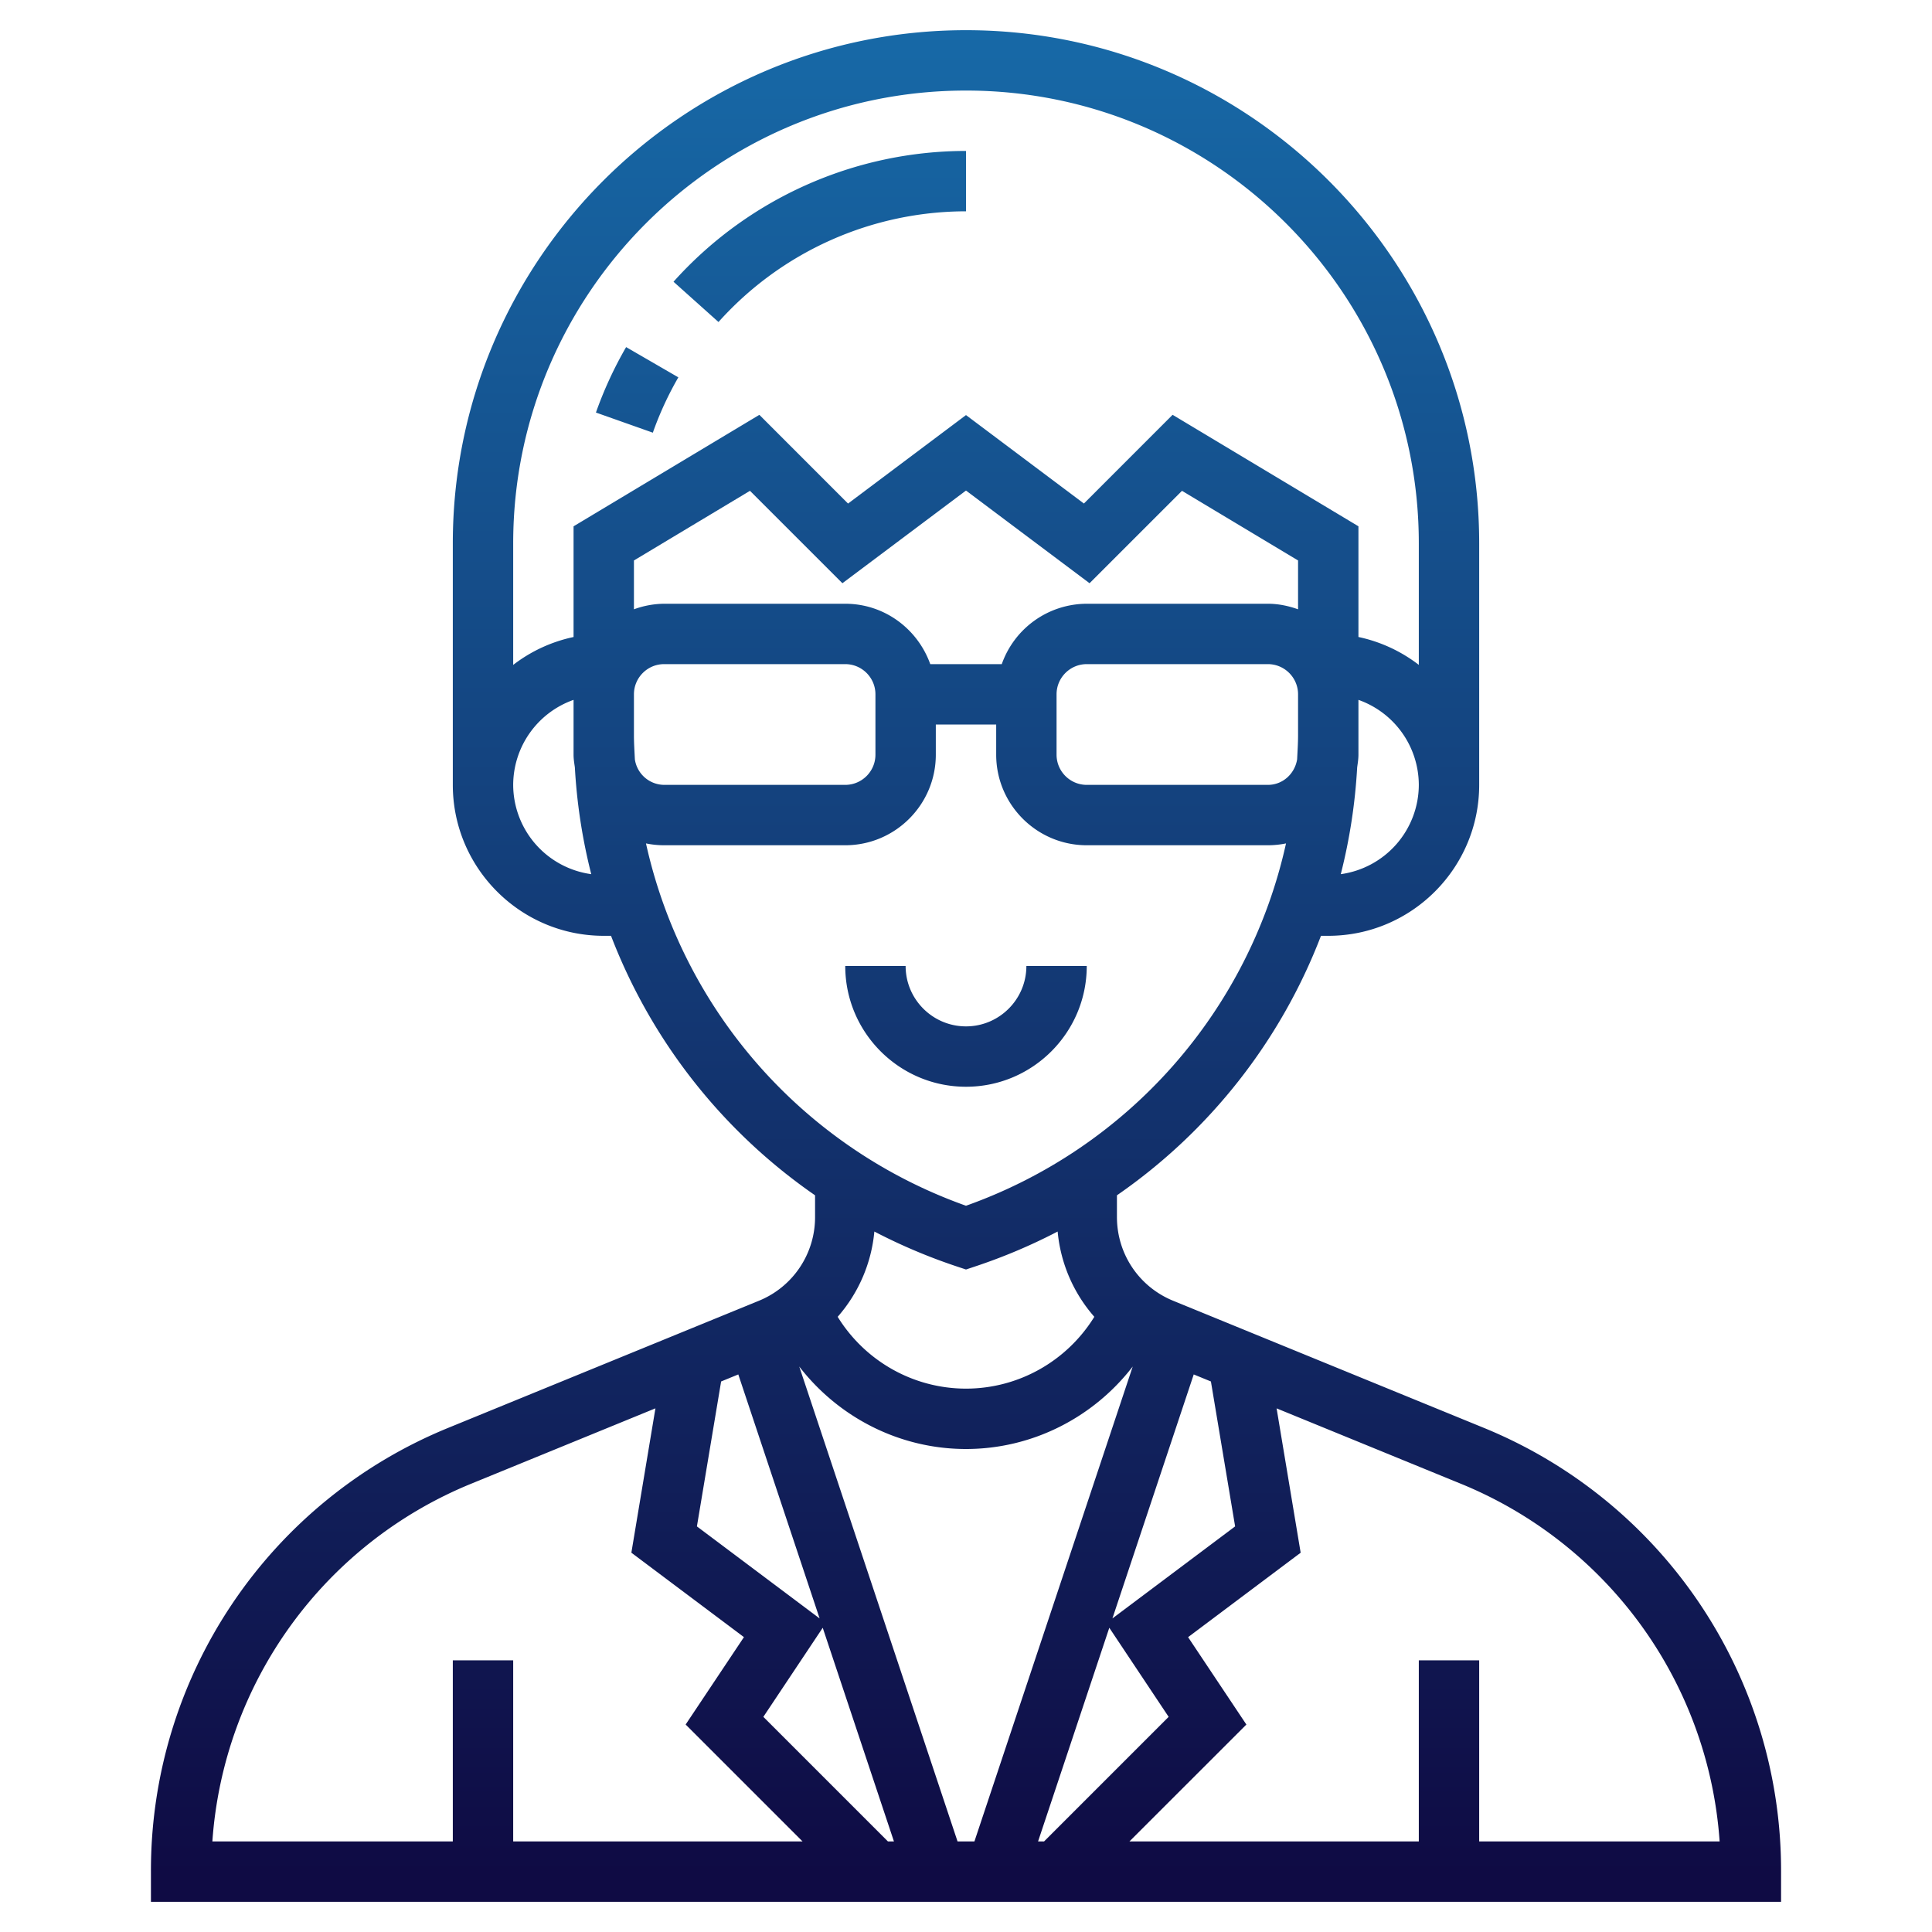 <svg xmlns="http://www.w3.org/2000/svg" xmlns:xlink="http://www.w3.org/1999/xlink" width="512" height="512" x="0" y="0" viewBox="0 0 64 64" style="enable-background:new 0 0 512 512" xml:space="preserve" class=""><g><linearGradient id="a" x1="32" x2="32" y1="63" y2="1" gradientUnits="userSpaceOnUse"><stop stop-opacity="1" stop-color="#0f0b44" offset="0.014"></stop><stop stop-opacity="1" stop-color="#1769a7" offset="1"></stop></linearGradient><path fill="url(#a)" d="M32 36c-2.206 0-4-1.794-4-4h2c0 1.103.897 2 2 2s2-.897 2-2h2c0 2.206-1.794 4-4 4zm0-29V5a13.02 13.02 0 0 0-9.689 4.333l1.49 1.334A11.015 11.015 0 0 1 32 7zm-9.529 5.5-1.73-1.002a12.976 12.976 0 0 0-1 2.168l1.885.667c.224-.634.508-1.25.845-1.833zM59 62v1H5v-1a15.838 15.838 0 0 1 9.877-14.712l10.259-4.197A2.988 2.988 0 0 0 27 40.314v-.718A18.51 18.51 0 0 1 20.241 31H20c-2.757 0-5-2.243-5-5v-8c0-9.374 7.626-17 17-17s17 7.626 17 17v8c0 2.757-2.243 5-5 5h-.241A18.505 18.505 0 0 1 37 39.596v.718c0 1.224.731 2.313 1.864 2.776l10.259 4.197A15.84 15.84 0 0 1 59 62zM40.113 45.763l-.569-.233-2.694 8.083 4.065-3.049zm-17.027 4.801 4.065 3.049-2.694-8.083-.569.233zm2.201 6.309L29.414 61h.199l-2.359-7.078zM31.72 61h.559l5.244-15.732C36.217 46.959 34.195 48 32 48s-4.217-1.041-5.524-2.732zm2.667 0h.199l4.127-4.127-1.966-2.951zm8.582-35.845c.013-.267.031-.534.031-.804V23c0-.551-.448-1-1-1h-6c-.552 0-1 .449-1 1v2c0 .551.448 1 1 1h6c.497 0 .891-.37.969-.845zM36 20h6c.352 0 .686.072 1 .184v-1.618l-3.845-2.307-3.062 3.061L32 16.25l-4.094 3.07-3.062-3.061L21 18.566v1.618A2.966 2.966 0 0 1 22 20h6c1.302 0 2.402.839 2.816 2h2.369A2.994 2.994 0 0 1 36 20zm-14 6h6c.552 0 1-.449 1-1v-2c0-.551-.448-1-1-1h-6c-.552 0-1 .449-1 1v1.351c0 .27.018.537.031.804A.989.989 0 0 0 22 26zm25 0a2.996 2.996 0 0 0-2-2.816V25c0 .144-.023.282-.042.42a18.521 18.521 0 0 1-.543 3.538A2.995 2.995 0 0 0 47 26zm-30-8v4.026a4.952 4.952 0 0 1 2-.924v-3.667l6.155-3.693 2.938 2.939L32 13.75l3.906 2.93 2.938-2.939L45 17.434v3.667a4.965 4.965 0 0 1 2 .924V18c0-8.271-6.729-15-15-15S17 9.729 17 18zm2.586 10.958a18.521 18.521 0 0 1-.543-3.538c-.02-.138-.043-.276-.043-.42v-1.816A2.996 2.996 0 0 0 17 26a2.995 2.995 0 0 0 2.586 2.958zM32 39.942a16.52 16.52 0 0 0 10.601-12.003c-.194.04-.395.061-.601.061h-6c-1.654 0-3-1.346-3-3v-1h-2v1c0 1.654-1.346 3-3 3h-6c-.206 0-.407-.021-.601-.061A16.52 16.52 0 0 0 32 39.942zm-3.036.854a4.97 4.97 0 0 1-1.215 2.825C28.652 45.084 30.254 46 32 46s3.348-.916 4.251-2.379a4.97 4.97 0 0 1-1.215-2.825c-.864.45-1.773.837-2.719 1.152l-.317.106-.316-.105a18.706 18.706 0 0 1-2.72-1.153zM7.035 61H15v-6h2v6h9.586l-3.873-3.873 1.931-2.895-3.729-2.797.797-4.782-6.076 2.486A13.84 13.84 0 0 0 7.035 61zm49.93 0a13.839 13.839 0 0 0-8.6-11.86l-6.076-2.486.797 4.782-3.729 2.797 1.931 2.895L37.414 61H47v-6h2v6z" opacity="1" data-original="url(#a)" class=""></path></g></svg>